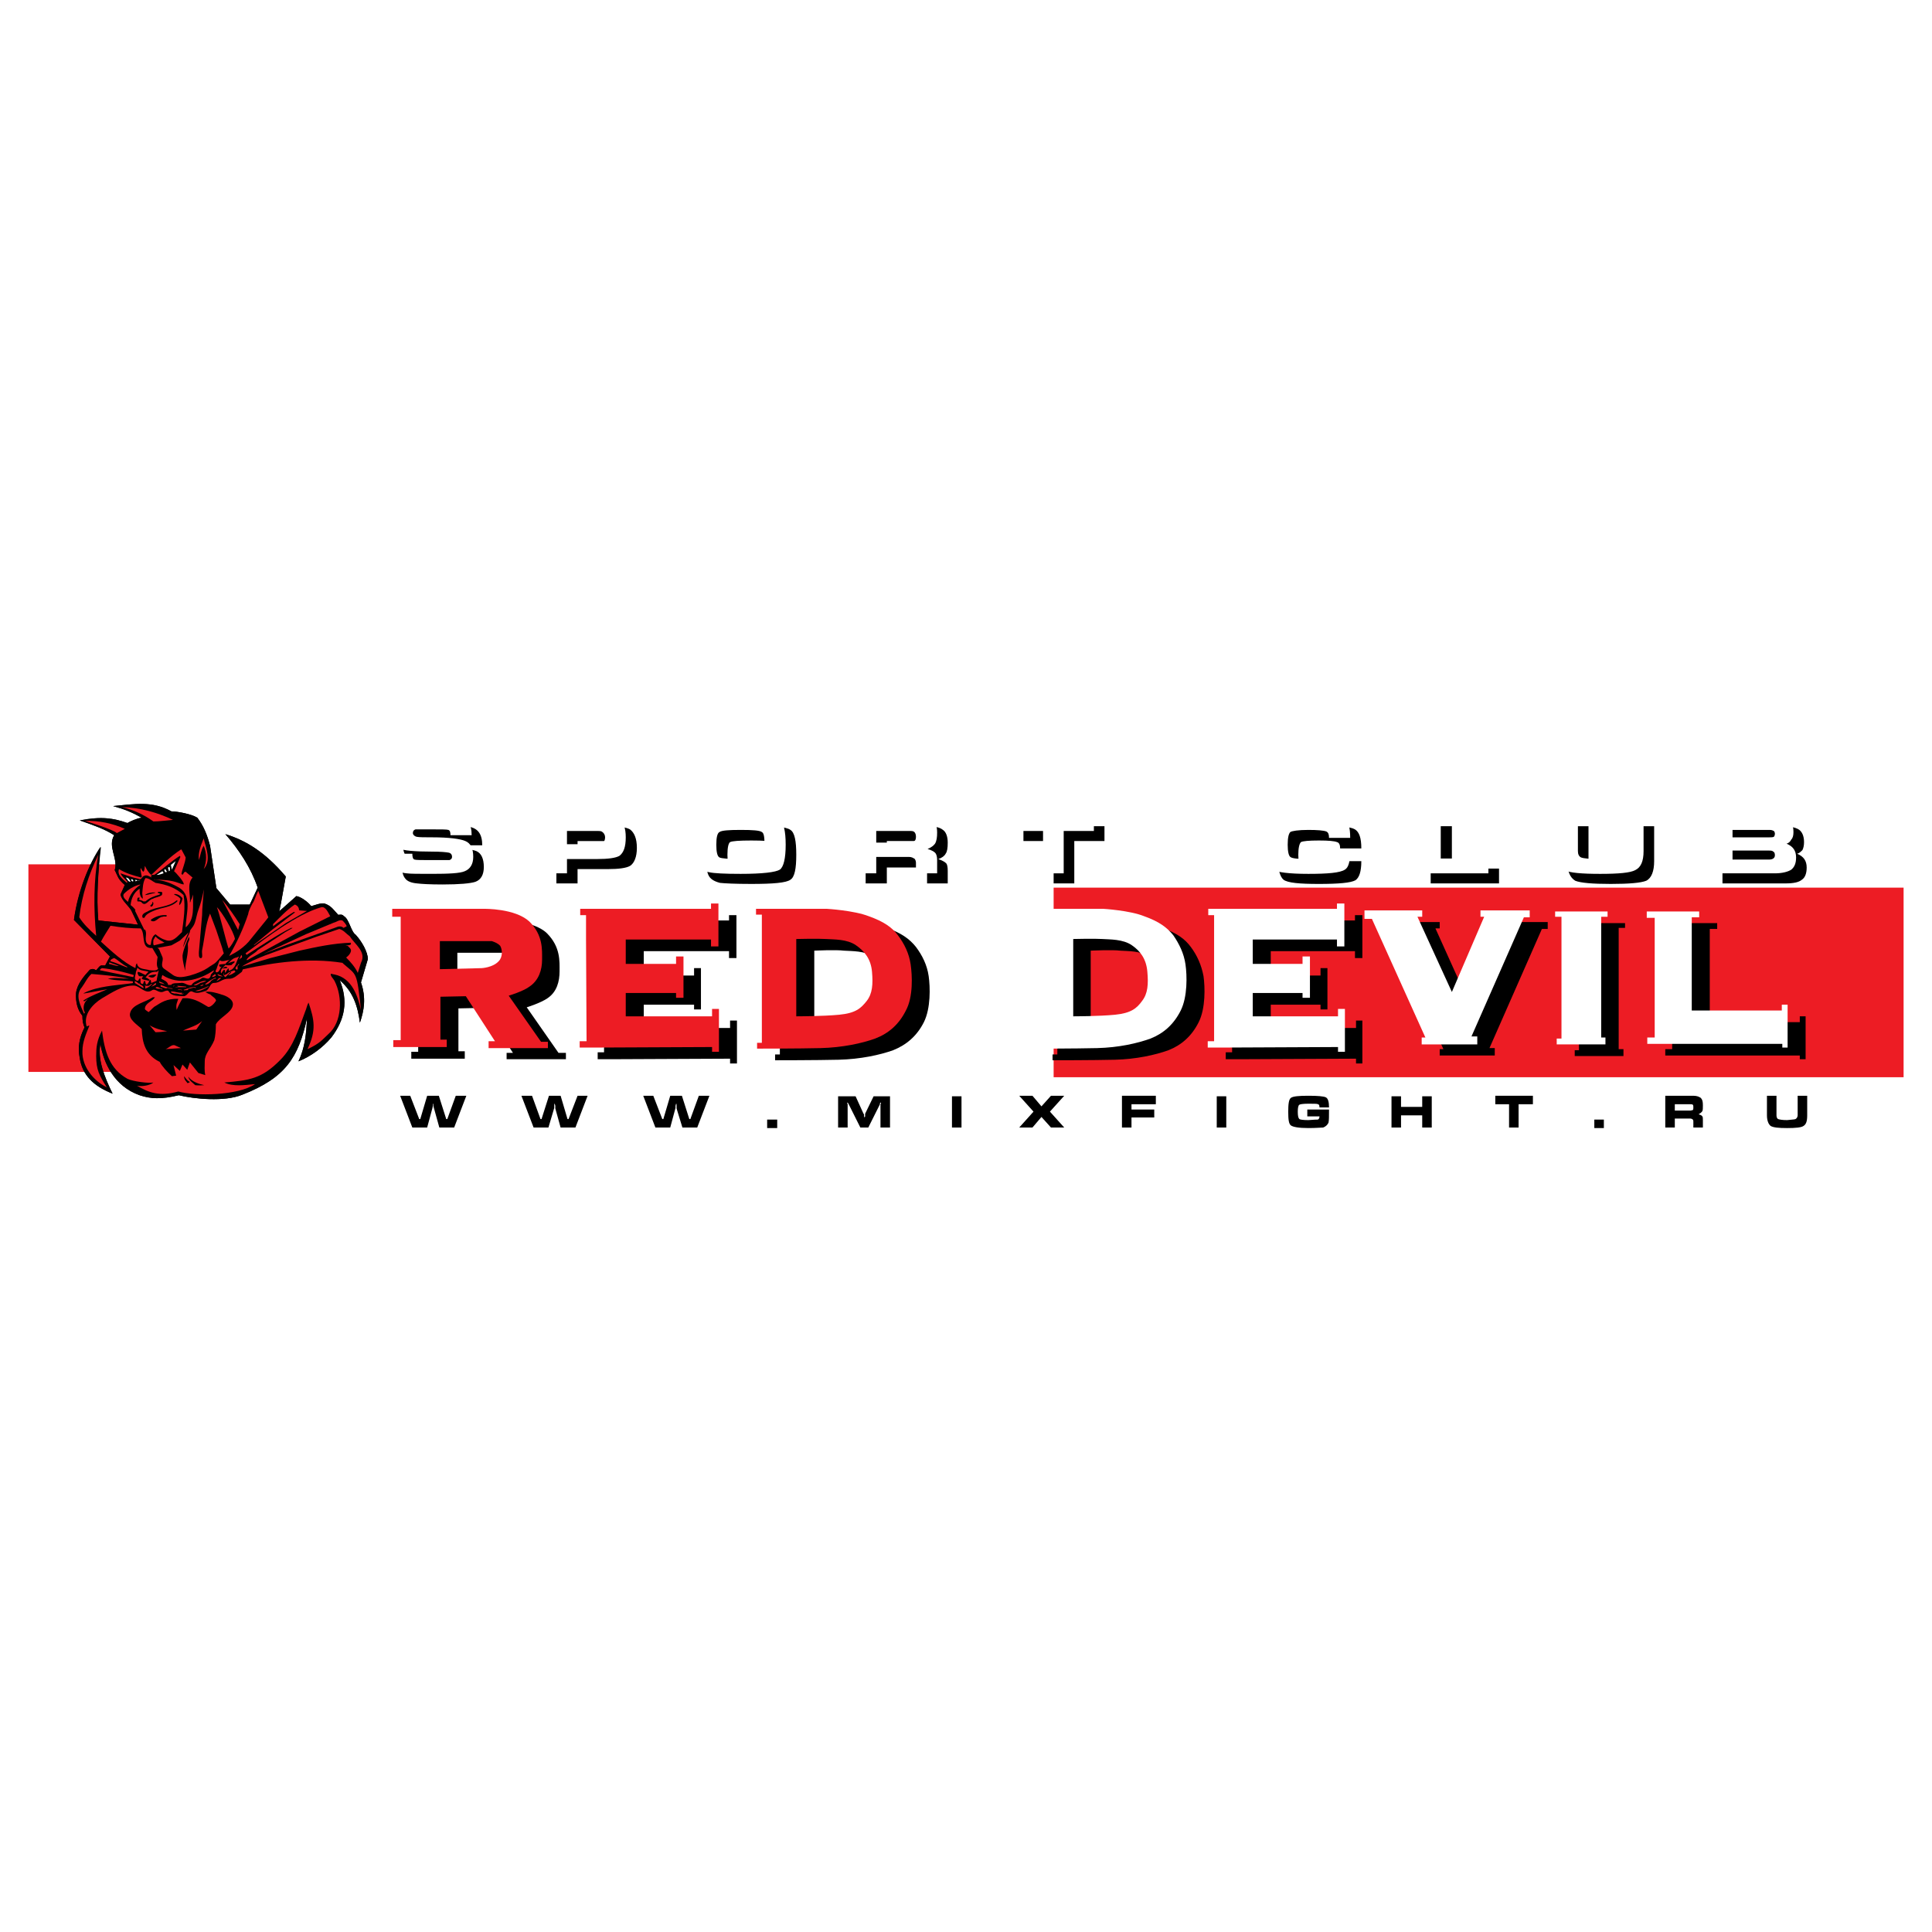 <?xml version="1.0" encoding="utf-8"?>
<!-- Generator: Adobe Illustrator 13.0.0, SVG Export Plug-In . SVG Version: 6.00 Build 14948)  -->
<!DOCTYPE svg PUBLIC "-//W3C//DTD SVG 1.0//EN" "http://www.w3.org/TR/2001/REC-SVG-20010904/DTD/svg10.dtd">
<svg version="1.0" id="Layer_1" xmlns="http://www.w3.org/2000/svg" xmlns:xlink="http://www.w3.org/1999/xlink" x="0px" y="0px"
	 width="192.756px" height="192.756px" viewBox="0 0 192.756 192.756" enable-background="new 0 0 192.756 192.756"
	 xml:space="preserve">
<g>
	<polygon fill-rule="evenodd" clip-rule="evenodd" fill="#FFFFFF" points="0,0 192.756,0 192.756,192.756 0,192.756 0,0 	"/>
	<polygon fill-rule="evenodd" clip-rule="evenodd" fill="#ED1C24" points="105.121,88.56 189.922,88.56 189.922,107.475 
		105.121,107.475 105.121,88.56 	"/>
	<polygon fill-rule="evenodd" clip-rule="evenodd" fill="#ED1C24" points="2.834,86.235 18.051,86.235 18.051,106.945 
		2.834,106.945 2.834,86.235 	"/>
	<path fill-rule="evenodd" clip-rule="evenodd" d="M10.971,95.428l-3.593-3.646c0.423-2.906,1.533-5.653,2.695-7.292
		c-0.264,2.325-0.476,5.02-0.264,7.344l3.962,0.423l-0.634-1.427c-0.37-0.528-1.004-1.004-1.109-1.585l0.423-0.951
		c-0.74-0.634-0.687-0.898-1.004-1.479c0.37-1.163-0.739-2.325-0.053-3.487c-1.004-0.634-1.955-0.951-3.434-1.479
		c2.219-0.422,3.381-0.211,4.755,0.264c0.264-0.158,0.951-0.476,1.426-0.528c-0.951-0.528-1.69-0.845-2.853-1.162
		c2.166-0.211,3.91-0.528,5.812,0.528c0.581,0,2.007,0.264,2.589,0.634c0.634,0.792,1.003,1.744,1.268,2.8l0.634,4.227l1.374,1.638
		h1.955l0.792-1.691c-0.687-2.007-1.85-3.751-3.223-5.336c2.061,0.634,3.963,1.796,6.023,4.227l-0.476,2.642l-0.159,0.845
		l1.691-1.532c0.476,0.053,1.215,0.634,1.479,1.003c0.423-0.105,0.845-0.316,1.321-0.264c0.687,0.212,0.951,0.687,1.374,1.11
		c0.264,0,0.37-0.053,0.581,0.158c0.528,0.317,0.687,1.532,1.163,1.85c0.634,0.687,1.215,1.743,1.215,2.43l-0.687,2.325
		c0.528,1.531,0.317,2.801-0.106,4.016c-0.211-1.639-0.687-3.117-2.008-4.229c0.846,2.062,0.528,3.91-0.845,5.707
		c-0.845,1.004-2.06,1.902-3.276,2.377c0.634-1.32,0.793-2.746,0.846-4.279c-0.846,3.857-2.113,5.918-6.446,7.609
		c-1.796,0.738-4.808,0.422-6.34,0.053c-1.744,0.422-2.8,0.369-3.91,0c-2.536-0.898-3.593-3.223-3.91-5.125
		c-0.317,1.479,0.423,3.328,1.215,4.967c-1.902-0.74-3.012-1.85-3.276-3.541c-0.211-1.109-0.053-2.008,0.476-3.064
		c-0.159-0.369-0.211-0.688-0.211-1.162c-0.476-0.582-0.687-1.32-0.634-2.271c0.106-0.898,0.793-1.691,1.374-2.325
		c0.264-0.105,0.37-0.105,0.634,0.053c0.159-0.158,0.265-0.37,0.476-0.475h0.423L10.971,95.428L10.971,95.428z"/>
	<path fill-rule="evenodd" clip-rule="evenodd" d="M10.971,95.428l-3.593-3.646c0.37-2.906,1.533-5.653,2.642-7.292
		c-0.211,2.325-0.423,5.02-0.211,7.344l3.962,0.423l-0.687-1.427c-0.317-0.528-0.951-1.004-1.057-1.585l0.423-0.951
		c-0.74-0.634-0.687-0.898-1.004-1.479c0.37-1.163-0.739-2.325-0.053-3.487c-1.004-0.634-1.955-0.951-3.434-1.479
		c2.219-0.422,3.381-0.211,4.755,0.264c0.264-0.158,0.951-0.476,1.426-0.528c-0.951-0.528-1.69-0.845-2.853-1.162
		c2.166-0.211,3.91-0.528,5.812,0.528c0.581,0,2.007,0.264,2.589,0.634c0.581,0.792,1.003,1.744,1.268,2.8l0.634,4.227l1.374,1.638
		h1.955l0.792-1.691c-0.687-2.007-1.85-3.751-3.223-5.336c2.061,0.634,3.963,1.796,6.023,4.227l-0.476,2.642l-0.211,0.845
		l1.744-1.532c0.422,0.053,1.215,0.634,1.479,1.003c0.423-0.105,0.845-0.316,1.321-0.264c0.687,0.212,0.951,0.687,1.374,1.163
		c0.264-0.053,0.37-0.105,0.581,0.105c0.528,0.317,0.687,1.532,1.163,1.85c0.634,0.687,1.215,1.743,1.215,2.43l-0.687,2.325
		c0.528,1.531,0.317,2.801-0.106,4.016c-0.211-1.639-0.687-3.117-2.008-4.229c0.846,2.062,0.528,3.91-0.845,5.707
		c-0.845,1.004-2.06,1.902-3.276,2.377c0.634-1.32,0.793-2.746,0.846-4.279c-0.846,3.857-2.113,5.918-6.446,7.609
		c-1.796,0.738-4.808,0.422-6.34,0.053c-1.744,0.422-2.8,0.369-3.91,0c-2.536-0.898-3.593-3.223-3.91-5.125
		c-0.317,1.479,0.37,3.328,1.215,4.967c-1.902-0.74-3.012-1.85-3.276-3.541c-0.211-1.109-0.053-2.008,0.476-3.064
		c-0.159-0.369-0.211-0.688-0.211-1.162c-0.476-0.582-0.687-1.32-0.634-2.271c0.106-0.898,0.793-1.691,1.374-2.325
		c0.264-0.105,0.317-0.105,0.634,0.053c0.159-0.158,0.265-0.37,0.476-0.475h0.423L10.971,95.428L10.971,95.428z"/>
	<path fill-rule="evenodd" clip-rule="evenodd" fill="#ED1C24" d="M17.258,81.797c-0.634,0.053-1.321,0.159-1.955,0.159
		c-0.951-0.687-2.008-1.163-3.118-1.427C14.036,80.582,15.673,81.057,17.258,81.797L17.258,81.797L17.258,81.797z"/>
	<path fill-rule="evenodd" clip-rule="evenodd" fill="#ED1C24" d="M11.658,83.118c-0.37-0.37-3.17-1.215-3.17-1.215
		c1.374-0.053,2.8,0.264,3.963,0.792L11.658,83.118L11.658,83.118z"/>
	<path fill-rule="evenodd" clip-rule="evenodd" fill="#ED1C24" d="M20.323,86.71c0.317-0.74,0.317-1.585,0-2.325
		c-0.265,0.423-0.317,0.951-0.476,1.427c-0.105-0.793,0.211-1.479,0.476-2.167C20.534,84.597,21.115,85.812,20.323,86.71
		L20.323,86.71L20.323,86.71z"/>
	<path fill-rule="evenodd" clip-rule="evenodd" fill="#ED1C24" d="M18.526,85.548c-0.053,0.581-0.317,1.057-0.423,1.638
		c0.053,0.053,0.053,0.105,0.159,0.053c0.053-0.105,0.105-0.264,0.264-0.264l0.687,0.581c-0.581,0.634-0.211,1.691-0.264,2.483
		c0.106-0.053,0.053-0.264,0.159-0.317l0,0l0.159-0.476c-0.053,1.162,0.211,2.483-0.74,3.276c0-1.215,0.687-3.064-0.581-3.91
		c-0.792-0.476-1.585-0.793-2.536-0.846l0,0l-0.053-0.053l0.158,0.053c0.74,0,1.585,0.053,2.272,0.317l0,0
		c0,0,0.423,0.158,0.528,0.158c0.159-0.158-0.792-1.215-0.951-1.321l0,0l0.634-1.426l-0.053-0.106
		c-0.845,0.528-1.638,1.268-2.483,1.849c-0.105,0.105-0.476-0.053-0.37,0.264l0,0l0.053,0.053c-0.265-0.105-0.476-0.317-0.792-0.158
		c-0.211,0.053-0.211,0.475-0.582,0.264c-0.581-0.106-1.109-0.317-1.743-0.528c0.105,0.317,0.476,0.581,0.687,0.845l0,0
		l-0.053,0.106c-0.423-0.37-1.004-0.793-0.792-1.374c0.687,0.423,1.427,0.634,2.219,0.845l0,0l0.053-0.105
		c-0.053-0.264-0.158-0.687-0.105-0.845c0.105,0.105,0.105,0.264,0.264,0.37c0.159-0.158,0.106-0.422,0.159-0.581
		c0.159,0.317,0.317,0.634,0.634,0.898c0.951-0.898,1.902-1.849,2.958-2.536l0,0h0.053L18.526,85.548L18.526,85.548z"/>
	<polygon fill-rule="evenodd" clip-rule="evenodd" fill="#ED1C24" points="9.703,85.073 9.703,85.073 9.703,85.02 9.703,85.02 
		9.703,85.073 	"/>
	<path fill-rule="evenodd" clip-rule="evenodd" fill="#ED1C24" d="M9.597,93.368c-0.634-0.581-1.268-1.163-1.69-1.849
		c0.264-2.219,0.951-4.28,1.902-6.235C9.333,87.82,9.333,90.726,9.597,93.368L9.597,93.368L9.597,93.368z"/>
	<path fill-rule="evenodd" clip-rule="evenodd" fill="#ED1C24" d="M15.515,88.084c1.057,0.158,2.008,0.475,2.8,1.215
		c0.211,1.215,0,2.483-0.158,3.698c-0.476,0.423-0.898,1.057-1.638,0.793c-0.37-0.106-0.687-0.317-1.004-0.581
		c-0.37,0.211-0.422,0.687-0.475,1.056c-0.159,0.053-0.317-0.053-0.423-0.211c-0.211-0.423,0.105-0.951-0.159-1.321l0,0
		l-0.053,0.053l-0.951-1.955c0,0.053,0.053,0,0.053-0.053c-0.105-0.158-0.264-0.317-0.475-0.476
		c0.053-0.634,0.317-1.268,0.898-1.638c0,0.37,0,0.792,0.317,1.004c0-0.159-0.053-0.37-0.053-0.582
		c0.053-0.475,0.053-1.056,0.317-1.479C14.88,87.608,15.198,87.926,15.515,88.084L15.515,88.084L15.515,88.084z"/>
	<path fill-rule="evenodd" clip-rule="evenodd" fill="#ED1C24" d="M13.983,88.295c-0.634,0.423-1.057,1.004-1.215,1.691
		c-0.211-0.211-0.582-0.476-0.423-0.792c0.475-0.476,1.004-0.793,1.638-0.951l0,0V88.295L13.983,88.295z"/>
	<path fill-rule="evenodd" clip-rule="evenodd" fill="#ED1C24" d="M26.61,91.73l-1.796,2.219c-0.317,0.37-0.898,0.845-1.374,1.109
		l-0.581,0.317c0.792-1.374,1.427-2.748,1.902-4.174l0,0c0.053-0.37,0.264-0.74,0.423-1.057c0.211-0.264,0.264-0.634,0.581-1.268
		l1.004,2.642L26.61,91.73L26.61,91.73z"/>
	<path fill-rule="evenodd" clip-rule="evenodd" fill="#ED1C24" d="M19.847,94.953L19.847,94.953c0,0.211-0.053,0.687,0.211,0.634
		c0.212,0,0.053-0.529,0.106-0.793c0.264-1.215,0.317-2.536,0.792-3.646l0,0l0.634,1.691l0.581,1.744
		c0.159,0.528,0.053,0.264,0.159,0.528c-1.057,1.268-0.74,0.845-1.638,1.479c-0.317,0.211-0.845,0.476-1.744,0.739
		c-0.475,0.105-1.162,0.316-1.69-0.053l-0.898-0.634c-0.422-0.317,0-0.792-0.158-1.163c-0.264-0.581-0.317-0.898-0.528-0.898
		l1.427-0.264l0.845-0.476l0.898-0.846l0.423-0.581c0.264-0.37,0.317-1.057,0.528-1.638c0.476-1.268,0.581-2.483,0.528-1.849
		c-0.053,0.792-0.159,1.691-0.159,2.377L19.847,94.953L19.847,94.953z"/>
	<path fill-rule="evenodd" clip-rule="evenodd" d="M16.202,89.088c-0.053,0.053,0,0.159-0.053,0.211
		c-0.264,0.211-0.634,0.211-0.898,0.37c-0.423,0.053-0.739,0.898-1.162,0.317c-0.105-0.053-0.264-0.053-0.37-0.053
		c-0.053-0.106,0-0.211,0-0.317c0.053-0.105,0.106-0.053,0.211-0.053c0.053,0.106-0.105,0.106-0.105,0.159
		c0.159,0.105,0.37,0.105,0.475,0.211l0,0h0.212c0.422-0.37,0.898-0.528,1.426-0.687c0.105-0.211-0.317-0.053-0.159-0.264
		C15.938,88.982,16.149,88.93,16.202,89.088L16.202,89.088L16.202,89.088z"/>
	<path fill-rule="evenodd" clip-rule="evenodd" d="M15.462,89.035v0.053c-0.37,0.053-0.687,0.211-1.004,0.211
		C14.722,89.088,15.092,89.035,15.462,89.035L15.462,89.035L15.462,89.035z"/>
	<path fill-rule="evenodd" clip-rule="evenodd" d="M18.209,89.616c-0.053,0.264-0.106,0.528-0.317,0.687
		c-0.053-0.211,0.105-0.423,0.105-0.634c-0.211-0.264-0.423-0.317-0.634-0.423l0,0l0.053-0.053
		C17.734,89.194,17.998,89.352,18.209,89.616L18.209,89.616L18.209,89.616z"/>
	<path fill-rule="evenodd" clip-rule="evenodd" d="M17.734,89.88c-0.634,0.687-1.638,0.634-2.43,1.004
		c-0.37,0.158-0.74,0.317-0.898,0.687l0,0h-0.159c-0.211-0.37,0.265-0.528,0.476-0.634c0.898-0.529,2.061-0.37,2.906-1.11l0,0
		L17.734,89.88L17.734,89.88z"/>
	<path fill-rule="evenodd" clip-rule="evenodd" fill="#ED1C24" d="M23.916,92.205l-0.159,0.582l-1.585-3.012
		C22.753,90.461,23.387,91.36,23.916,92.205L23.916,92.205z"/>
	<path fill-rule="evenodd" clip-rule="evenodd" d="M15.304,90.092c0,0.158-0.053,0.316-0.211,0.369
		c-0.053-0.053-0.106-0.053-0.106-0.105c0.106-0.106,0.264-0.212,0.211-0.37C15.25,89.934,15.25,90.039,15.304,90.092L15.304,90.092
		L15.304,90.092z"/>
	<path fill-rule="evenodd" clip-rule="evenodd" fill="#ED1C24" d="M29.833,90.779l0.053,0.053l0.74,0.053L28.512,92.1l-2.748,1.902
		l-0.423,0.317v-0.053l1.849-1.532l2.219-1.691V90.99h-0.106c-0.687,0.422-1.374,0.898-2.061,1.426l0,0v-0.211
		c0.687-0.687,1.374-1.426,2.167-1.955C29.622,90.303,29.833,90.515,29.833,90.779L29.833,90.779L29.833,90.779z"/>
	<path fill-rule="evenodd" clip-rule="evenodd" fill="#ED1C24" d="M32.95,91.413l-3.064,1.532l-5.231,2.854l-0.053-0.053
		c0.265-0.423,0.793-0.581,1.11-0.951l0,0l2.747-1.796c0.264-0.158,0.476-0.264,0.74-0.422H29.04
		c-1.215,0.581-3.275,1.955-4.438,2.695l0,0l-0.105-0.159c2.113-1.585,5.125-3.91,7.556-4.597
		C32.475,90.409,32.739,91.043,32.95,91.413L32.95,91.413L32.95,91.413z"/>
	<path fill-rule="evenodd" clip-rule="evenodd" d="M16.624,91.307c0.053,0.264-0.211,0.053-0.37,0.159
		c-0.476,0-0.74,0.687-1.215,0.37l0,0l0.053-0.105C15.568,91.413,16.096,91.254,16.624,91.307L16.624,91.307L16.624,91.307z"/>
	<path fill-rule="evenodd" clip-rule="evenodd" fill="#ED1C24" d="M34.588,92.417l-0.317,0.159c-0.211-0.211-0.528-0.159-0.74-0.053
		l0,0l-4.914,1.743l-2.325,0.898l4.227-1.955l2.8-1.163c0.264-0.053,0.528-0.317,0.846-0.211
		C34.324,91.994,34.535,92.205,34.588,92.417L34.588,92.417L34.588,92.417z"/>
	<path fill-rule="evenodd" clip-rule="evenodd" fill="#ED1C24" d="M14.036,92.628c0.528,0.582-0.053,2.061,1.162,1.955l0,0
		l0.528,0.898c-0.053,0.37-0.158,0.846,0.053,1.163c-0.158,0.264-0.581,0.158-0.845,0.158c-0.476-0.158-1.163-0.053-1.268-0.687
		c-0.159,0.105-0.105,0.317-0.159,0.476c-1.268-0.634-2.325-1.638-3.434-2.642c0.264-0.528,0.634-1.057,0.951-1.585
		C12.028,92.522,13.032,92.628,14.036,92.628L14.036,92.628L14.036,92.628z"/>
	<path fill-rule="evenodd" clip-rule="evenodd" fill="#ED1C24" d="M22.806,94.636c-0.264-0.74-0.846-3.276-1.163-4.121
		c0.422,0.37,1.691,2.43,1.796,3.17C23.281,93.949,23.123,94.319,22.806,94.636L22.806,94.636z"/>
	<path fill-rule="evenodd" clip-rule="evenodd" fill="#ED1C24" d="M34.905,93.42c0.475,0.792,1.69,1.532,1.109,2.642l0,0
		l-0.317,1.004c-0.264-0.582-0.739-1.11-1.162-1.532c0.211-0.159,0.423-0.37,0.476-0.634c0.053-0.211-0.159-0.37-0.317-0.528l0,0
		l-0.212-0.053c0.212,0,0.423,0,0.529-0.106l0,0v-0.158c-1.744,0.053-3.435,0.422-5.125,0.792l0,0l-2.906,0.74l-2.854,0.845l0,0
		c0.74-0.476,1.533-0.792,2.325-1.11l0,0l5.072-1.849l2.325-0.792C34.271,92.787,34.535,93.156,34.905,93.42L34.905,93.42
		L34.905,93.42z"/>
	<path fill-rule="evenodd" clip-rule="evenodd" d="M18.896,93.104c-0.211,0.476-0.422,0.951-0.634,1.426
		c0.105-0.634,0.422-1.162,0.634-1.743C19.002,92.839,18.949,92.998,18.896,93.104L18.896,93.104L18.896,93.104z"/>
	<path fill-rule="evenodd" clip-rule="evenodd" fill="#ED1C24" d="M16.413,94.055l-1.057,0.264c-0.106-0.106-0.053-0.37-0.053-0.528
		l0,0l0.211-0.37C15.779,93.738,16.096,93.843,16.413,94.055L16.413,94.055L16.413,94.055z"/>
	<path fill-rule="evenodd" clip-rule="evenodd" d="M18.738,94.213c0.105,0.951-0.264,1.744-0.264,2.642
		c-0.106-0.475-0.264-0.951-0.264-1.532c0.105-0.634,0.37-1.268,0.634-1.849C19.002,93.738,18.738,93.949,18.738,94.213
		L18.738,94.213L18.738,94.213z"/>
	<path fill-rule="evenodd" clip-rule="evenodd" fill="#ED1C24" d="M24.126,95.534c-0.105,0.053-0.158,0.105-0.264,0.211l0,0
		l0.211-0.475C24.126,95.322,24.18,95.428,24.126,95.534L24.126,95.534L24.126,95.534z"/>
	<path fill-rule="evenodd" clip-rule="evenodd" fill="#ED1C24" d="M22.859,96.854c-0.106-0.053,0.053-0.264-0.106-0.211
		c-0.158,0.158-0.158,0.317-0.317,0.423c0-0.159,0.053-0.212-0.053-0.317c-0.159,0.053-0.211,0.265-0.317,0.37
		c-0.158-0.37,0.212-0.582,0.423-0.846c0.159,0.053,0.423,0.053,0.634,0c0.053-0.158,0.37-0.211,0.264-0.37
		c-0.211,0.053-0.423,0.105-0.634,0.211c0.211-0.211,0.476-0.528,0.845-0.581l0,0l0.264-0.106
		C23.545,95.904,23.545,96.644,22.859,96.854L22.859,96.854L22.859,96.854z"/>
	<path fill-rule="evenodd" clip-rule="evenodd" fill="#ED1C24" d="M12.662,96.432l0.053,0.105c-0.582-0.211-1.11-0.475-1.691-0.634
		c-0.053-0.159,0.211-0.264,0.37-0.317C11.816,95.798,12.186,96.221,12.662,96.432L12.662,96.432L12.662,96.432z"/>
	<path fill-rule="evenodd" clip-rule="evenodd" fill="#ED1C24" d="M22.436,96.168c-0.211,0.053-0.423,0-0.581,0.105
		c0,0.053,0.053,0.159,0.105,0.211l0,0l0.159-0.053c-0.211,0.211-0.211,0.582-0.528,0.582c-0.211-0.106,0.053-0.317,0.053-0.476l0,0
		l0.264-0.739c0.264,0.211,0.634,0,0.898,0l0,0l0.158-0.053c-0.105,0.053-0.37,0.264-0.528,0.476V96.168L22.436,96.168z"/>
	<path fill-rule="evenodd" clip-rule="evenodd" fill="#ED1C24" d="M12.715,107.633c-1.797-1.004-2.272-2.695-2.537-4.809
		c-0.528,1.004-0.581,1.691-0.581,2.537c0,1.373,0.317,1.955,1.057,3.117c-1.32-0.635-2.483-2.061-2.43-3.594
		c0-0.949,0.37-1.742,0.687-2.535c0-0.105-0.264,0.105-0.264,0.053c-0.37-1.162,0.581-2.219,1.532-2.801
		c1.004-0.58,2.061-1.32,3.223-1.268c0.582,0.053,1.11,0.898,1.744,0.477c0.37-0.266,0.687,0.369,1.215,0.105
		c0.106-0.053,0.423-0.16,0.476,0c0.317,0.527,0.951,0.422,1.479,0.475c0.423,0,0.528-0.688,0.951-0.422
		c0.423,0.211,0.898,0,1.268-0.105c0.37-0.16,0.422-0.793,0.792-0.793c0.634,0,0.792-0.424,1.479-0.424
		c0.475,0.055,0.898-0.369,1.32-0.686c0.053-0.053,0.053-0.264,0.159-0.264c3.064-0.687,6.551-1.162,9.88-0.634l0,0l0.105,0.105
		c1.321,1.162,1.321,0.687,1.744,4.596c-0.317-1.32-0.846-3.17-2.642-3.539c-0.105,0-0.37-0.105-0.37-0.053
		c-0.053,0.211,0.264,0.475,0.37,0.688c0.846,1.637,0.74,4.121-0.581,5.283c-0.634,0.58-0.845,0.951-2.113,1.531
		c0.898-1.902,0.687-2.906,0.105-4.648l0,0c-0.158,0.264-0.211,0.633-0.317,0.846c-0.634,1.689-1.163,3.539-2.483,4.859
		c-1.85,1.902-3.117,2.061-5.601,2.271c0.845,0.424,2.007,0.266,3.064,0.16c-1.691,1.162-5.971,1.215-7.661,0.738
		c-1.902,0.529-2.959,0.105-4.121-0.58c0.423,0.105,1.268,0,1.638-0.318C14.88,108.109,13.243,107.896,12.715,107.633
		L12.715,107.633z"/>
	<path fill-rule="evenodd" clip-rule="evenodd" fill="#ED1C24" d="M11.869,96.379c-0.37,0-0.687-0.159-1.004-0.211l0,0l0.053-0.159
		C11.235,96.168,11.552,96.221,11.869,96.379L11.869,96.379L11.869,96.379z"/>
	<path fill-rule="evenodd" clip-rule="evenodd" fill="#ED1C24" d="M23.757,96.327c-0.159,0.105,0.053,0.264-0.105,0.422
		c-0.053,0-0.106-0.105-0.159-0.105c0-0.211,0.264-0.317,0.317-0.476C23.916,96.168,23.81,96.327,23.757,96.327L23.757,96.327
		L23.757,96.327z"/>
	<path fill-rule="evenodd" clip-rule="evenodd" d="M22.7,96.538c-0.105,0.106-0.317,0.053-0.528,0.106
		C22.331,96.538,22.489,96.327,22.7,96.538L22.7,96.538L22.7,96.538z"/>
	<path fill-rule="evenodd" clip-rule="evenodd" fill="#ED1C24" d="M14.828,96.96c-0.105,0.053-0.211,0.211-0.316,0.317
		c-0.265-0.105-0.476-0.264-0.74-0.317c-0.105,0.106,0,0.264,0.053,0.37c0.105,0.158,0.317,0,0.475,0.105
		c-0.105,0.053-0.158,0.158-0.158,0.211c0.211,0.158,0.476,0.107,0.687,0.213l0,0l0.106-0.105c-0.159-0.107-0.264-0.213-0.422-0.213
		c0.316-0.422,0.634-0.633,1.162-0.581l0,0l0.158-0.159c-0.053,0.317-0.158,0.687-0.211,1.058l0,0l-0.528,0.211
		c-0.053-0.105,0-0.266-0.106-0.316c-0.159,0.105-0.159,0.475-0.423,0.475l0,0l-0.105-0.369c-0.159,0-0.105,0.211-0.211,0.316
		c-0.37,0-0.158-0.422-0.264-0.582c-0.159,0.053-0.159,0.318-0.265,0.266c-0.476-0.105-0.158-0.582-0.158-0.899l0,0l0.158-0.423
		C13.983,96.908,14.458,96.802,14.828,96.96L14.828,96.96L14.828,96.96z"/>
	<path fill-rule="evenodd" clip-rule="evenodd" fill="#ED1C24" d="M13.349,97.277l-0.053,0.211l-3.329-0.687
		c0-0.105,0.105-0.158,0.211-0.211C11.235,96.696,12.292,96.96,13.349,97.277L13.349,97.277L13.349,97.277z"/>
	<path fill-rule="evenodd" clip-rule="evenodd" fill="#ED1C24" d="M23.493,96.96c-0.211,0.159-0.476,0.317-0.74,0.37l0,0
		l0.317-0.316l-0.053-0.053l-0.528,0.528c-0.158-0.105-0.264-0.264-0.158-0.422l0,0v0.211c0.105,0.053,0.211-0.105,0.317-0.105
		c0.159-0.211,0.476-0.264,0.74-0.37C23.387,96.854,23.493,96.908,23.493,96.96L23.493,96.96L23.493,96.96z"/>
	<path fill-rule="evenodd" clip-rule="evenodd" fill="#ED1C24" d="M21.009,97.383c-0.211,0.582-0.634-0.053-0.951,0.264
		c-0.316,0.213-0.739,0.266-0.951,0.635c-0.423,0.105-0.687-0.316-1.109-0.211c-0.37,0.053-0.74-0.053-0.951,0.211
		c-0.053-0.053-0.159,0-0.264,0c-0.053-0.369-0.423-0.477-0.687-0.635c0.053-0.158,0.053-0.264,0.106-0.369
		c1.585,1.057,3.698,0.527,5.125-0.476C21.379,97.014,21.009,97.119,21.009,97.383L21.009,97.383L21.009,97.383z"/>
	<path fill-rule="evenodd" clip-rule="evenodd" fill="#ED1C24" d="M12.873,97.646c-0.687,0-1.374-0.158-2.113,0
		c0.792,0.213,1.691,0.158,2.483,0.266c0.106,0.264-0.158,0.158-0.264,0.211c-1.585,0.211-3.223,0.264-4.596,0.951l0,0l-0.053,0.053
		c0.74-0.105,1.585-0.316,2.378-0.424c-0.74,0.318-1.638,0.635-2.378,1.109l0,0v0.055c0.159,0.105,0.264-0.16,0.423-0.16
		c-0.37,0.266-0.476,0.74-0.37,1.164c0.053,0.053,0.105,0.158,0.053,0.211l0,0l-0.053,0.053c-0.317-0.793-0.951-1.797-0.211-2.643
		c0.317-0.422,0.528-0.951,0.951-1.32C10.39,97.277,11.658,97.383,12.873,97.646L12.873,97.646L12.873,97.646z"/>
	<path fill-rule="evenodd" clip-rule="evenodd" fill="#ED1C24" d="M21.538,97.33c-0.105,0.105-0.211,0.105-0.37,0.158
		c0-0.211,0.211-0.158,0.264-0.316C21.485,97.225,21.538,97.277,21.538,97.33L21.538,97.33L21.538,97.33z"/>
	<path fill-rule="evenodd" clip-rule="evenodd" fill="#ED1C24" d="M22.225,97.436c-0.159-0.053-0.475,0-0.528-0.264
		C21.855,97.277,22.066,97.277,22.225,97.436L22.225,97.436L22.225,97.436z"/>
	<path fill-rule="evenodd" clip-rule="evenodd" d="M15.621,97.225c-0.106,0.105-0.159,0.211-0.264,0.264
		c-0.211,0.105-0.423,0-0.582-0.105C15.04,97.277,15.304,97.225,15.621,97.225L15.621,97.225L15.621,97.225z"/>
	<path fill-rule="evenodd" clip-rule="evenodd" fill="#ED1C24" d="M21.538,97.594c0,0.053,0,0.053,0,0.053
		c-0.158-0.053-0.317,0.107-0.475,0.213c-0.106,0.211-0.37,0.369-0.581,0.369l0,0v-0.053c0.264-0.211,0.634-0.475,1.003-0.635l0,0
		L21.538,97.594L21.538,97.594z"/>
	<path fill-rule="evenodd" clip-rule="evenodd" fill="#ED1C24" d="M22.066,97.594c-0.158,0.107-0.316,0.266-0.475,0.266
		C21.75,97.754,21.802,97.488,22.066,97.594L22.066,97.594L22.066,97.594z"/>
	<path fill-rule="evenodd" clip-rule="evenodd" fill="#ED1C24" d="M20.587,97.859c-0.159,0.105-0.37,0.158-0.582,0.211
		c-0.211,0.105-0.422,0.316-0.687,0.211C19.742,98.123,20.111,97.805,20.587,97.859L20.587,97.859L20.587,97.859z"/>
	<path fill-rule="evenodd" clip-rule="evenodd" fill="#ED1C24" d="M13.824,98.176c0-0.053,0.053-0.053,0.053-0.105
		c0.053,0.264,0.528,0.211,0.422,0.527l0,0l-0.845-0.527v-0.211C13.613,97.965,13.771,98.018,13.824,98.176L13.824,98.176
		L13.824,98.176z"/>
	<path fill-rule="evenodd" clip-rule="evenodd" fill="#ED1C24" d="M16.413,98.229c-0.159-0.158-0.582-0.053-0.528-0.316
		C16.043,98.018,16.307,98.018,16.413,98.229L16.413,98.229L16.413,98.229z"/>
	<path fill-rule="evenodd" clip-rule="evenodd" fill="#ED1C24" d="M15.568,98.229c-0.159,0.105-0.317,0.158-0.476,0.211l0,0
		l0.422-0.369C15.568,98.07,15.568,98.176,15.568,98.229L15.568,98.229L15.568,98.229z"/>
	<path fill-rule="evenodd" clip-rule="evenodd" fill="#ED1C24" d="M15.198,98.176c-0.211,0.158-0.37,0.369-0.634,0.422l0,0
		l-0.052,0.053c-0.053-0.105,0.052-0.264-0.106-0.316c0.211,0,0.475,0.105,0.581-0.105C15.04,98.281,15.092,98.123,15.198,98.176
		L15.198,98.176L15.198,98.176z"/>
	<path fill-rule="evenodd" clip-rule="evenodd" fill="#ED1C24" d="M20.323,98.281c-0.105,0.053-0.211,0.105-0.37,0.105
		C20.058,98.334,20.164,98.176,20.323,98.281L20.323,98.281L20.323,98.281z"/>
	<path fill-rule="evenodd" clip-rule="evenodd" fill="#ED1C24" d="M17.153,98.598l0.105,0.053c-0.158,0-0.37,0-0.528-0.105
		c-0.159,0.158-0.476-0.053-0.687-0.105c0-0.053-0.053-0.105,0-0.158C16.413,98.387,16.783,98.598,17.153,98.598L17.153,98.598
		L17.153,98.598z"/>
	<path fill-rule="evenodd" clip-rule="evenodd" fill="#ED1C24" d="M18.579,98.439v0.053h-1.11c0.053-0.053,0.265,0,0.317-0.105l0,0
		l-0.158-0.053C17.945,98.387,18.262,98.387,18.579,98.439L18.579,98.439z"/>
	<polygon fill-rule="evenodd" clip-rule="evenodd" fill="#ED1C24" points="17.311,98.439 17.311,98.334 17.417,98.334 
		17.311,98.439 	"/>
	<path fill-rule="evenodd" clip-rule="evenodd" fill="#ED1C24" d="M20.798,98.439c-0.423,0.211-0.846,0.529-1.321,0.424
		c0.423-0.107,0.898-0.266,1.321-0.477l0,0V98.439L20.798,98.439z"/>
	<path fill-rule="evenodd" clip-rule="evenodd" fill="#ED1C24" d="M16.202,98.756c-0.211-0.211-0.476,0-0.687-0.211
		c0.159-0.211,0.476,0.105,0.687,0.105V98.756L16.202,98.756z"/>
	<path fill-rule="evenodd" clip-rule="evenodd" fill="#ED1C24" d="M19.53,98.598c-0.159-0.158-0.476,0.053-0.74,0.053
		c0,0.213-0.264,0.105-0.423,0.16l0,0l-0.053-0.055c0.37-0.105,0.74-0.316,1.215-0.264l0,0V98.598L19.53,98.598z"/>
	<path fill-rule="evenodd" clip-rule="evenodd" fill="#ED1C24" d="M18.157,98.811c-0.159-0.055-0.264-0.107-0.423-0.055
		c0.105-0.158,0.264,0,0.423,0l0,0V98.811L18.157,98.811z"/>
	<path fill-rule="evenodd" clip-rule="evenodd" fill="#ED1C24" d="M18.262,99.021l-0.159,0.053c0.053,0.105,0.159,0.053,0.264,0.053
		c-0.317,0.211-0.634-0.053-0.951,0c-0.158-0.053-0.316-0.053-0.37-0.158l0,0l0.053-0.053
		C17.522,98.916,17.893,99.127,18.262,99.021L18.262,99.021L18.262,99.021z"/>
	<path fill-rule="evenodd" clip-rule="evenodd" d="M16.677,102.879c-0.317,0.053-0.74,0.105-1.163,0.105l0,0l-0.581-0.688
		C15.462,102.613,16.043,102.771,16.677,102.879L16.677,102.879L16.677,102.879z M18.262,102.824
		c0.634-0.316,1.374-0.475,1.902-0.951l0,0l-0.581,0.846L18.262,102.824L18.262,102.824z M18.051,104.568l-1.532,0.105
		c0.317-0.105,0.634-0.527,0.951-0.369l0,0L18.051,104.568L18.051,104.568z M20.428,105.889c0-0.791,0.581-1.215,0.951-2.113
		c0.105-0.369,0.158-1.004,0.158-1.584c0.37-0.688,1.585-1.162,1.691-1.902c0.106-0.582-0.687-0.951-1.109-1.057
		c-0.476-0.158-1.163-0.369-1.638-0.264c0.158,0.105,0.37,0.211,0.528,0.264c0.106,0.158,0.634,0.422,0.528,0.635
		c-0.158,0.264-0.581,0.686-0.792,0.58c-0.793-0.475-1.533-0.951-2.536-0.846c-0.211,0.371-0.423,0.74-0.581,1.162
		c-0.106-0.58,0.053-0.738,0.158-1.109c-1.163-0.053-1.796,0.424-2.219,0.688c-0.317,0.158-0.423,0.369-0.74,0.635
		c-0.053-0.053-0.37-0.213-0.37-0.318c0-0.58,0.74-0.738,1.004-1.162l0,0H15.25c-0.792,0.529-2.061,0.688-2.272,1.586
		c-0.159,0.633,0.74,1.162,1.163,1.584c0.053,1.375,0.37,2.59,1.796,3.275c0.211,0.424,0.792,1.057,1.215,1.428l0.422-0.053
		l-0.264-1.057l0.634,0.58l0.264-0.633l0.475,0.527l0.264-0.738l0.846,1.055l0.687,0.213
		C20.375,106.787,20.428,106.365,20.428,105.889L20.428,105.889z"/>
	<path fill-rule="evenodd" clip-rule="evenodd" d="M18.791,107.422c0.37,0.527,1.109,0.74,1.585,0.846c-0.264,0-0.476,0.053-0.898,0
		C19.266,108.057,18.843,107.791,18.791,107.422L18.791,107.422z"/>
	<path fill-rule="evenodd" clip-rule="evenodd" d="M18.368,107.369c0.264,0.369,0.37,0.475,0.581,0.58
		c-0.105,0.053-0.105,0.107-0.264,0.107C18.632,107.896,18.368,107.791,18.368,107.369L18.368,107.369z"/>
	<path fill-rule="evenodd" clip-rule="evenodd" fill="#FFFFFF" d="M17.047,86.288l0.476-0.37l-0.37,0.845L17.047,86.288
		L17.047,86.288z M16.941,86.869l-0.106,0.053c0.053-0.159-0.211-0.37,0.053-0.423C16.994,86.552,16.941,86.763,16.941,86.869
		L16.941,86.869z M16.677,86.975l-0.159,0.053c-0.053-0.053-0.211-0.211-0.053-0.317C16.571,86.763,16.571,86.922,16.677,86.975
		L16.677,86.975z M16.307,87.133c-0.211,0.053-0.422,0.158-0.687,0.158l0.581-0.37C16.254,86.975,16.307,87.027,16.307,87.133
		L16.307,87.133z M13.032,87.979c-0.264,0-0.317-0.264-0.476-0.423C12.82,87.556,12.926,87.767,13.032,87.979L13.032,87.979z
		 M13.296,87.873v0.053c-0.159,0.053-0.211-0.106-0.211-0.211C13.19,87.714,13.296,87.767,13.296,87.873L13.296,87.873z
		 M13.824,87.873V87.82h0.105L13.824,87.873L13.824,87.873z M13.454,87.767l0.053,0.105L13.454,87.767L13.454,87.767z
		 M13.718,87.873c-0.105,0-0.158,0.053-0.211,0.053v-0.159C13.56,87.82,13.666,87.767,13.718,87.873L13.718,87.873z"/>
	<path fill-rule="evenodd" clip-rule="evenodd" d="M45.472,109.324l-0.845,2.324h-0.105l-0.74-2.324h-1.163l-0.687,2.324h-0.106
		l-0.898-2.324h-1.004l1.215,3.17h1.479l0.528-1.955c0,0,0-0.053,0.053-0.211c0-0.158,0-0.211,0-0.211
		c0.053,0,0.053,0.053,0.053,0.211s0.053,0.211,0.053,0.264l0.528,1.902h1.479l1.215-3.17H45.472L45.472,109.324z"/>
	<path fill-rule="evenodd" clip-rule="evenodd" d="M57.624,109.324l-0.898,2.324H56.62l-0.687-2.324h-1.163l-0.74,2.324h-0.105
		l-0.845-2.324h-1.057l1.215,3.17h1.479l0.581-1.955c0,0,0-0.053,0-0.211s0-0.211,0.053-0.211c0,0,0,0.053,0.053,0.211
		c0,0.158,0,0.211,0,0.264l0.528,1.902h1.479l1.215-3.17H57.624L57.624,109.324z"/>
	<path fill-rule="evenodd" clip-rule="evenodd" d="M69.723,109.324l-0.845,2.324h-0.105l-0.74-2.324H66.87l-0.687,2.324h-0.106
		l-0.898-2.324h-1.004l1.215,3.17h1.479l0.528-1.955c0,0,0-0.053,0-0.211c0.053-0.158,0.053-0.211,0.053-0.211
		c0.053,0,0.053,0.053,0.053,0.211s0,0.211,0,0.264l0.581,1.902h1.479l1.215-3.17H69.723L69.723,109.324z"/>
	<polygon fill-rule="evenodd" clip-rule="evenodd" points="76.539,112.547 76.539,111.701 77.542,111.701 77.542,112.547 
		76.539,112.547 	"/>
	<path fill-rule="evenodd" clip-rule="evenodd" d="M83.618,109.377v3.117h0.951v-2.219c0,0,0-0.053,0-0.105
		s-0.053-0.105-0.053-0.105c0-0.055,0.053-0.055,0.053-0.055s0,0,0.053,0.055c0,0,0,0.053,0.053,0.105l1.163,2.324h0.792
		l1.163-2.324c0-0.053,0-0.053,0-0.105c0.053-0.055,0.053-0.055,0.053-0.055c0.053,0,0.053,0,0.053,0.055c0,0,0,0.053-0.053,0.105
		c0,0.053,0,0.105,0,0.105v2.219h0.951v-3.117h-1.638l-0.845,1.742c0,0.107,0,0.213,0,0.266c-0.053,0.105-0.053,0.105-0.053,0.105
		s-0.053-0.053-0.053-0.158s0-0.213-0.053-0.213l-0.792-1.742H83.618L83.618,109.377z"/>
	<polygon fill-rule="evenodd" clip-rule="evenodd" points="94.978,112.494 94.978,109.377 95.929,109.377 95.929,112.494 
		94.978,112.494 	"/>
	<polygon fill-rule="evenodd" clip-rule="evenodd" points="101.688,109.324 103.113,110.908 101.688,112.494 103.008,112.494 
		103.906,111.438 104.857,112.494 106.178,112.494 104.752,110.908 106.178,109.324 104.857,109.324 103.906,110.381 
		103.008,109.324 101.688,109.324 	"/>
	<polygon fill-rule="evenodd" clip-rule="evenodd" points="111.938,112.494 111.938,109.324 115.318,109.324 115.318,110.17 
		112.889,110.17 112.889,110.697 115.16,110.697 115.16,111.49 112.889,111.49 112.889,112.494 111.938,112.494 	"/>
	<polygon fill-rule="evenodd" clip-rule="evenodd" points="121.395,112.494 121.395,109.377 122.346,109.377 122.346,112.494 
		121.395,112.494 	"/>
	<path fill-rule="evenodd" clip-rule="evenodd" d="M132.596,110.486h-0.951c0-0.211-0.053-0.316-0.158-0.316
		c-0.053-0.053-0.369-0.053-0.951-0.053c-0.527,0-0.846,0.053-0.898,0.105c-0.105,0.053-0.158,0.316-0.158,0.686
		c0,0.424,0.053,0.635,0.158,0.74c0.053,0.053,0.371,0.105,0.898,0.105c0.582-0.053,0.898-0.053,0.951-0.053
		c0.105-0.053,0.158-0.158,0.158-0.316h-1.215v-0.688h2.166c0,0.688,0,1.109-0.053,1.32c-0.105,0.213-0.264,0.371-0.527,0.477
		c-0.213,0-0.688,0.053-1.48,0.053c-0.951,0-1.531-0.105-1.744-0.264c-0.211-0.16-0.264-0.582-0.264-1.375
		c0-0.738,0.053-1.215,0.264-1.373c0.213-0.158,0.793-0.211,1.744-0.211s1.531,0.053,1.744,0.158
		C132.49,109.588,132.596,109.904,132.596,110.486L132.596,110.486z"/>
	<polygon fill-rule="evenodd" clip-rule="evenodd" points="138.83,109.377 139.781,109.377 139.781,110.434 141.895,110.434 
		141.895,109.377 142.846,109.377 142.846,112.494 141.895,112.494 141.895,111.279 139.781,111.279 139.781,112.494 
		138.83,112.494 138.83,109.377 	"/>
	<polygon fill-rule="evenodd" clip-rule="evenodd" points="149.186,110.17 149.186,109.324 152.938,109.324 152.938,110.17 
		151.51,110.17 151.51,112.494 150.559,112.494 150.559,110.17 149.186,110.17 	"/>
	<polygon fill-rule="evenodd" clip-rule="evenodd" points="159.066,112.547 159.066,111.701 160.018,111.701 160.018,112.547 
		159.066,112.547 	"/>
	<path fill-rule="evenodd" clip-rule="evenodd" d="M166.145,109.324h2.801c0.371,0,0.582,0.105,0.74,0.211
		c0.158,0.158,0.211,0.369,0.211,0.74c0,0.264,0,0.475-0.053,0.58c-0.105,0.158-0.211,0.211-0.369,0.318
		c0.158,0.053,0.316,0.105,0.369,0.211c0.053,0.053,0.053,0.211,0.053,0.422v0.688h-0.951v-0.582c0-0.053,0-0.158-0.053-0.211
		s-0.158-0.105-0.264-0.105h-1.533v0.898h-0.951V109.324L166.145,109.324z M167.096,110.17v0.633h1.533
		c0.105,0,0.211-0.053,0.264-0.053c0.053-0.053,0.053-0.158,0.053-0.264s0-0.211-0.053-0.264s-0.158-0.053-0.264-0.053H167.096
		L167.096,110.17z"/>
	<path fill-rule="evenodd" clip-rule="evenodd" d="M180.305,109.324v1.955c0,0.58-0.105,0.896-0.369,1.057
		c-0.211,0.158-0.793,0.211-1.639,0.211s-1.373-0.053-1.637-0.211c-0.211-0.16-0.371-0.529-0.371-1.057v-1.955h0.951v1.955
		c0,0.158,0.053,0.316,0.158,0.369c0.16,0.053,0.424,0.105,0.898,0.105c0.424-0.053,0.74-0.053,0.846-0.105s0.211-0.211,0.211-0.369
		v-1.955H180.305L180.305,109.324z"/>
	<path fill-rule="evenodd" clip-rule="evenodd" d="M55.722,105.045l-3.17-4.545c0,0,1.374-0.422,2.061-0.898
		c0.951-0.633,1.215-1.689,1.215-2.694c0-1.004,0.105-2.431-1.268-3.804c-1.374-1.321-4.491-1.268-4.491-1.268h-9.14v0.74h0.792
		v12.362h-0.687v0.688h5.336v-0.74h-0.634v-4.279l2.536-0.053l2.906,4.492h-0.634v0.633h5.917v-0.633H55.722L55.722,105.045z
		 M51.548,97.066c-0.582,0.635-1.691,0.688-1.691,0.688l-4.227,0.105v-2.801h5.23c0,0,0.528,0.159,0.793,0.476
		C51.917,95.904,51.971,96.644,51.548,97.066L51.548,97.066z"/>
	<polygon fill-rule="evenodd" clip-rule="evenodd" points="72.84,101.82 72.84,102.561 64.228,102.561 64.228,100.236 
		69.248,100.236 69.248,100.711 69.934,100.711 69.934,96.591 69.248,96.591 69.248,97.33 64.228,97.33 64.228,94.9 72.734,94.9 
		72.734,95.587 73.474,95.587 73.474,91.307 72.734,91.307 72.734,91.835 64.228,91.835 60.266,91.835 59.631,91.835 59.631,92.469 
		60.266,92.469 60.266,94.9 60.266,104.99 59.631,104.99 59.631,105.678 61.111,105.678 61.111,105.678 72.84,105.625 
		72.84,106.102 73.527,106.102 73.527,101.82 72.84,101.82 	"/>
	<polygon fill-rule="evenodd" clip-rule="evenodd" points="135.291,101.82 135.291,102.561 126.783,102.561 126.783,100.236 
		131.75,100.236 131.75,100.711 132.438,100.711 132.438,96.591 131.75,96.591 131.75,97.33 126.783,97.33 126.783,94.9 
		135.186,94.9 135.186,95.587 135.924,95.587 135.924,91.307 135.186,91.307 135.186,91.835 126.783,91.835 122.875,91.835 
		122.293,91.835 122.293,92.469 122.875,92.469 122.875,94.9 122.928,104.99 122.293,104.99 122.293,105.678 123.771,105.678 
		123.771,105.678 135.291,105.625 135.291,106.102 135.924,106.102 135.924,101.82 135.291,101.82 	"/>
	<path fill-rule="evenodd" clip-rule="evenodd" d="M92.653,97.383c-0.159-1.109-0.634-2.061-1.268-2.906
		c-0.634-0.792-1.426-1.374-2.906-1.902c-1.479-0.581-4.174-0.74-4.174-0.74h-7.08v0.581h0.582v12.787h-0.476v0.58
		c0,0,4.121,0,6.34-0.053c2.166-0.053,4.121-0.475,5.442-0.951c1.321-0.527,2.377-1.426,3.064-2.799
		C92.864,100.605,92.812,98.492,92.653,97.383L92.653,97.383z M88.268,101.029c-0.581,0.738-1.162,1.215-2.748,1.373
		c-1.638,0.158-4.279,0.158-4.279,0.158v-7.713c0,0,2.167-0.106,2.959,0c0.792,0.053,2.113,0,2.958,0.634
		c0.898,0.582,1.532,1.374,1.638,2.642C88.902,99.338,88.796,100.289,88.268,101.029L88.268,101.029z"/>
	<path fill-rule="evenodd" clip-rule="evenodd" d="M120.074,97.383c-0.211-1.109-0.635-2.061-1.268-2.906
		c-0.582-0.792-1.375-1.374-2.854-1.902c-1.428-0.581-4.068-0.74-4.068-0.74h-6.975v0.581h0.582v12.787h-0.477v0.58
		c0,0,4.068,0,6.234-0.053c2.113-0.053,4.016-0.475,5.336-0.951c1.322-0.527,2.326-1.426,3.012-2.799
		C120.285,100.605,120.232,98.492,120.074,97.383L120.074,97.383z M115.742,101.029c-0.529,0.738-1.109,1.215-2.695,1.373
		c-1.584,0.158-4.227,0.158-4.227,0.158v-7.713c0,0,2.166-0.106,2.959,0c0.74,0.053,2.061,0,2.906,0.634
		c0.846,0.582,1.479,1.374,1.584,2.642C116.375,99.338,116.27,100.289,115.742,101.029L115.742,101.029z"/>
	<polygon fill-rule="evenodd" clip-rule="evenodd" points="149.133,105.309 143.639,105.309 143.639,104.674 144.008,104.674 
		138.672,92.839 137.932,92.839 137.932,91.994 143.639,91.994 143.639,92.628 143.215,92.628 146.598,100.131 149.873,92.575 
		149.502,92.575 149.502,91.994 154.416,91.994 154.416,92.681 153.836,92.681 148.605,104.568 149.133,104.568 149.133,105.309 	
		"/>
	<polygon fill-rule="evenodd" clip-rule="evenodd" points="161.973,105.361 157.111,105.361 157.111,104.779 157.533,104.779 
		157.533,92.628 156.953,92.628 156.953,92.1 162.131,92.1 162.131,92.575 161.496,92.575 161.496,104.674 161.973,104.674 
		161.973,105.361 	"/>
	<polygon fill-rule="evenodd" clip-rule="evenodd" points="179.566,105.309 166.145,105.309 166.145,104.674 166.832,104.674 
		166.832,92.681 166.092,92.681 166.092,92.1 171.324,92.1 171.324,92.681 170.584,92.681 170.584,101.98 179.566,101.98 
		179.566,101.398 180.146,101.398 180.146,105.678 179.566,105.678 179.566,105.309 	"/>
	<path fill-rule="evenodd" clip-rule="evenodd" fill="#ED1C24" d="M53.978,103.936l-3.223-4.598c0,0,1.426-0.422,2.061-0.898
		c0.951-0.635,1.268-1.69,1.268-2.694s0.106-2.43-1.268-3.804c-1.427-1.32-4.491-1.268-4.491-1.268h-9.193v0.792h0.845v12.31h-0.74
		v0.688h5.336v-0.74H43.94v-4.279l2.536-0.053l2.906,4.49h-0.634v0.688h5.917v-0.633H53.978L53.978,103.936z M49.751,95.904
		c-0.581,0.634-1.691,0.687-1.691,0.687l-4.174,0.105v-2.8h5.178c0,0,0.581,0.159,0.845,0.476
		C50.121,94.741,50.174,95.481,49.751,95.904L49.751,95.904z"/>
	<polygon fill-rule="evenodd" clip-rule="evenodd" fill="#ED1C24" points="71.043,100.658 71.043,101.398 62.432,101.398 
		62.432,99.074 67.451,99.074 67.451,99.549 68.191,99.549 68.191,95.428 67.451,95.428 67.451,96.168 62.432,96.168 62.432,93.738 
		70.938,93.738 70.938,94.424 71.678,94.424 71.678,90.145 70.938,90.145 70.938,90.673 62.432,90.673 58.469,90.673 57.888,90.673 
		57.888,91.307 58.469,91.307 58.469,93.738 58.522,103.881 57.835,103.881 57.835,104.516 59.314,104.516 59.314,104.516 
		71.043,104.463 71.043,104.938 71.73,104.938 71.73,100.658 71.043,100.658 	"/>
	<path fill-rule="evenodd" clip-rule="evenodd" fill="#ED1C24" d="M90.856,96.221c-0.159-1.109-0.634-2.061-1.268-2.906
		c-0.581-0.792-1.426-1.374-2.906-1.902c-1.479-0.581-4.174-0.739-4.174-0.739h-7.08v0.581h0.582v12.787h-0.476v0.58
		c0,0,4.174,0,6.34-0.053c2.167-0.053,4.122-0.475,5.442-0.951c1.374-0.527,2.378-1.426,3.065-2.799
		C91.121,99.443,91.015,97.33,90.856,96.221L90.856,96.221z M86.471,99.867c-0.581,0.738-1.109,1.215-2.747,1.373
		c-1.638,0.158-4.28,0.158-4.28,0.158v-7.714c0,0,2.167-0.053,2.958,0c0.793,0.053,2.114,0,3.012,0.634
		C86.26,94.9,86.894,95.692,87,96.96C87.105,98.176,87.052,99.127,86.471,99.867L86.471,99.867z"/>
	<polygon fill-rule="evenodd" clip-rule="evenodd" fill="#FFFFFF" points="133.494,100.658 133.494,101.398 124.988,101.398 
		124.988,99.074 129.955,99.074 129.955,99.549 130.693,99.549 130.693,95.428 129.955,95.428 129.955,96.168 124.988,96.168 
		124.988,93.738 133.389,93.738 133.389,94.424 134.127,94.424 134.127,90.145 133.389,90.145 133.389,90.673 124.988,90.673 
		121.131,90.673 120.549,90.673 120.549,91.307 121.131,91.307 121.131,93.738 121.131,103.881 120.496,103.881 120.496,104.516 
		121.977,104.516 121.977,104.516 133.494,104.463 133.494,104.938 134.182,104.938 134.182,100.658 133.494,100.658 	"/>
	<path fill-rule="evenodd" clip-rule="evenodd" fill="#FFFFFF" d="M118.277,96.221c-0.158-1.109-0.633-2.061-1.215-2.906
		c-0.635-0.792-1.426-1.374-2.906-1.902c-1.426-0.581-4.068-0.739-4.068-0.739h-6.975v0.581h0.582v12.787h-0.475v0.58
		c0,0,4.066,0,6.234-0.053c2.166-0.053,4.016-0.475,5.336-0.951c1.32-0.527,2.324-1.426,3.012-2.799
		C118.488,99.443,118.436,97.33,118.277,96.221L118.277,96.221z M113.945,99.867c-0.529,0.738-1.109,1.215-2.695,1.373
		c-1.584,0.158-4.174,0.158-4.174,0.158v-7.714c0,0,2.113-0.053,2.906,0c0.74,0.053,2.061,0,2.959,0.634
		c0.846,0.581,1.426,1.374,1.531,2.642C114.58,98.176,114.525,99.127,113.945,99.867L113.945,99.867z"/>
	<polygon fill-rule="evenodd" clip-rule="evenodd" fill="#FFFFFF" points="147.389,104.199 141.842,104.199 141.842,103.512 
		142.211,103.512 136.875,91.677 136.135,91.677 136.135,90.832 141.895,90.832 141.895,91.466 141.42,91.466 144.854,98.969 
		148.076,91.466 147.707,91.466 147.707,90.832 152.619,90.832 152.619,91.519 152.039,91.519 146.809,103.406 147.389,103.406 
		147.389,104.199 	"/>
	<polygon fill-rule="evenodd" clip-rule="evenodd" fill="#FFFFFF" points="160.176,104.199 155.314,104.199 155.314,103.617 
		155.789,103.617 155.789,91.466 155.156,91.466 155.156,90.938 160.387,90.938 160.387,91.466 159.752,91.466 159.752,103.512 
		160.176,103.512 160.176,104.199 	"/>
	<polygon fill-rule="evenodd" clip-rule="evenodd" fill="#FFFFFF" points="177.822,104.146 164.35,104.146 164.35,103.512 
		165.09,103.512 165.09,91.571 164.297,91.571 164.297,90.938 169.527,90.938 169.527,91.519 168.787,91.519 168.787,100.818 
		177.77,100.818 177.77,100.236 178.35,100.236 178.35,104.516 177.822,104.516 177.822,104.146 	"/>
	<path fill-rule="evenodd" clip-rule="evenodd" d="M44.204,86.869c1.004,0,1.585-0.053,1.744-0.053
		c0.159-0.053,0.211-0.159,0.211-0.317c0-0.211-0.106-0.37-0.317-0.422c-0.211-0.053-0.792-0.053-1.638-0.053
		c-1.796,0-2.853-0.106-3.329-0.317c-0.475-0.211-0.687-0.74-0.687-1.585c0-0.792,0.317-1.268,0.898-1.479
		c0.476-0.158,1.479-0.264,3.064-0.264c1.374,0,2.272,0.053,2.642,0.106c0.898,0.158,1.321,0.739,1.321,1.849h-2.061
		c0-0.264-0.105-0.476-0.264-0.528c-0.158-0.053-0.687-0.053-1.638-0.053s-1.479,0-1.638,0.053c-0.159,0-0.211,0.105-0.211,0.317
		c0,0.159,0.106,0.317,0.37,0.37c0.211,0.053,0.74,0.106,1.532,0.106c1.691,0,2.8,0.105,3.329,0.317
		c0.476,0.211,0.74,0.74,0.74,1.585c0,0.74-0.264,1.268-0.845,1.479c-0.476,0.159-1.585,0.264-3.276,0.264
		c-1.268,0-2.113-0.053-2.536-0.105c-0.581-0.053-1.004-0.211-1.215-0.529c-0.211-0.264-0.317-0.739-0.317-1.374h2.113
		c0,0.317,0.053,0.476,0.264,0.528C42.619,86.816,43.2,86.869,44.204,86.869L44.204,86.869z"/>
	<path fill-rule="evenodd" clip-rule="evenodd" d="M55.51,82.431h5.125c1.11,0,1.849,0.106,2.219,0.317
		c0.422,0.317,0.687,0.898,0.687,1.849c0,0.898-0.265,1.532-0.687,1.796c-0.37,0.211-1.109,0.317-2.219,0.317h-3.012v1.427H55.51
		V82.431L55.51,82.431z M57.624,85.284h3.012c0.264,0,0.423-0.053,0.581-0.158c0.159-0.106,0.211-0.264,0.211-0.528
		s-0.053-0.423-0.211-0.581c-0.158-0.053-0.317-0.106-0.581-0.106h-3.012V85.284L57.624,85.284z"/>
	<path fill-rule="evenodd" clip-rule="evenodd" d="M79.444,85.284c0,1.374-0.159,2.219-0.581,2.483
		c-0.423,0.317-1.744,0.423-3.91,0.423c-1.585,0-2.642-0.053-3.117-0.105c-0.634-0.159-1.004-0.423-1.163-0.793
		c-0.159-0.317-0.211-1.003-0.211-2.008c0-1.374,0.211-2.219,0.581-2.483c0.423-0.317,1.744-0.423,3.91-0.423
		s3.487,0.106,3.91,0.423C79.286,83.065,79.444,83.91,79.444,85.284L79.444,85.284z M72.576,85.284c0,0.74,0.106,1.163,0.265,1.269
		c0.211,0.105,0.898,0.158,2.113,0.158s1.902-0.053,2.113-0.158c0.211-0.106,0.317-0.528,0.317-1.269
		c0-0.739-0.105-1.162-0.317-1.268c-0.211-0.106-0.898-0.159-2.113-0.159s-1.902,0.053-2.113,0.159
		C72.682,84.122,72.576,84.544,72.576,85.284L72.576,85.284z"/>
	<path fill-rule="evenodd" clip-rule="evenodd" d="M86.366,82.431h6.128c0.74,0,1.269,0.106,1.585,0.37
		c0.317,0.211,0.476,0.687,0.476,1.268c0,0.528-0.053,0.898-0.211,1.109c-0.106,0.211-0.37,0.423-0.74,0.528
		c0.423,0.159,0.634,0.264,0.792,0.423c0.106,0.105,0.159,0.37,0.159,0.74v1.268h-2.061v-1.004c0-0.159-0.053-0.317-0.158-0.423
		c-0.105-0.105-0.317-0.158-0.528-0.158h-3.329v1.585h-2.113V82.431L86.366,82.431z M88.479,83.91v1.163h3.329
		c0.264,0,0.423-0.053,0.528-0.106c0.105-0.105,0.158-0.264,0.158-0.476c0-0.211-0.053-0.37-0.158-0.475
		c-0.105-0.053-0.264-0.106-0.528-0.106H88.479L88.479,83.91z"/>
	<polygon fill-rule="evenodd" clip-rule="evenodd" points="102.109,83.91 102.109,82.431 110.193,82.431 110.193,83.91 
		107.182,83.91 107.182,88.137 105.121,88.137 105.121,83.91 102.109,83.91 	"/>
	<path fill-rule="evenodd" clip-rule="evenodd" d="M131.592,82.378c1.955,0,3.17,0.106,3.594,0.37
		c0.422,0.264,0.633,0.845,0.633,1.902h-2.113c0-0.37-0.105-0.581-0.316-0.634c-0.264-0.106-0.846-0.159-1.797-0.159
		c-1.004,0-1.584,0.053-1.797,0.159c-0.158,0.158-0.264,0.581-0.264,1.268c0,0.687,0.105,1.11,0.264,1.269
		c0.213,0.105,0.793,0.158,1.797,0.158c0.951,0,1.533,0,1.744-0.105c0.264-0.106,0.369-0.317,0.369-0.687h2.113
		c0,1.057-0.211,1.638-0.58,1.902c-0.477,0.265-1.691,0.37-3.646,0.37s-3.117-0.105-3.539-0.423
		c-0.371-0.317-0.582-1.109-0.582-2.483c0-1.374,0.158-2.166,0.582-2.483C128.475,82.537,129.637,82.378,131.592,82.378
		L131.592,82.378z"/>
	<polygon fill-rule="evenodd" clip-rule="evenodd" points="142.74,82.431 144.854,82.431 144.854,86.658 149.557,86.658 
		149.557,88.137 142.74,88.137 142.74,82.431 	"/>
	<path fill-rule="evenodd" clip-rule="evenodd" d="M165.035,82.431v3.487c0,1.004-0.264,1.69-0.791,1.955
		c-0.529,0.212-1.691,0.317-3.541,0.317s-3.012-0.105-3.539-0.317c-0.529-0.317-0.793-0.951-0.793-1.955v-3.487h2.113v3.487
		c0,0.317,0.105,0.581,0.316,0.634c0.266,0.158,0.898,0.211,1.902,0.211c0.951,0,1.586-0.053,1.85-0.158
		c0.264-0.159,0.369-0.37,0.369-0.687v-3.487H165.035L165.035,82.431z"/>
	<path fill-rule="evenodd" clip-rule="evenodd" d="M173.912,85.865h3.646c0.211,0,0.369,0.053,0.422,0.105
		c0.105,0.053,0.158,0.159,0.158,0.37c0,0.264-0.158,0.422-0.58,0.422h-3.646V85.865L173.912,85.865z M171.852,82.431v5.707h6.287
		c0.793,0,1.32-0.105,1.639-0.37c0.316-0.211,0.475-0.634,0.475-1.215c0-0.687-0.316-1.11-0.951-1.374
		c0.213-0.053,0.371-0.211,0.529-0.37c0.105-0.211,0.158-0.476,0.158-0.792c0-0.634-0.211-1.11-0.635-1.321
		c-0.316-0.158-0.791-0.264-1.426-0.264H171.852L171.852,82.431z M173.912,83.805h3.752c0.158,0,0.264,0.053,0.369,0.105
		c0.105,0.053,0.105,0.159,0.105,0.264c0,0.159,0,0.264-0.105,0.317c-0.105,0.053-0.211,0.106-0.369,0.106h-3.752V83.805
		L173.912,83.805z"/>
	<path fill-rule="evenodd" clip-rule="evenodd" fill="#FFFFFF" d="M43.094,85.812c1.004,0,1.585,0,1.744,0
		c0.159-0.053,0.264-0.159,0.264-0.317c0-0.212-0.105-0.37-0.317-0.423c-0.264-0.053-0.792-0.106-1.691-0.106
		c-1.744,0-2.853-0.105-3.275-0.317c-0.476-0.211-0.687-0.74-0.687-1.532s0.264-1.321,0.898-1.532
		c0.423-0.158,1.479-0.211,3.012-0.211c1.427,0,2.325,0,2.694,0.105c0.898,0.105,1.321,0.74,1.321,1.849h-2.114
		c0-0.317-0.053-0.476-0.211-0.528c-0.159-0.053-0.74-0.053-1.638-0.053c-0.951,0-1.532,0-1.638,0
		c-0.159,0.053-0.264,0.158-0.264,0.37c0,0.159,0.158,0.317,0.37,0.37c0.264,0.053,0.792,0.053,1.532,0.053
		c1.744,0,2.853,0.159,3.329,0.37c0.528,0.211,0.792,0.74,0.792,1.585c0,0.739-0.317,1.215-0.845,1.426
		c-0.476,0.211-1.585,0.264-3.276,0.264c-1.321,0-2.166,0-2.536-0.053c-0.581-0.053-1.003-0.264-1.215-0.528
		s-0.317-0.74-0.317-1.427h2.113c0,0.317,0.053,0.528,0.211,0.582C41.509,85.812,42.09,85.812,43.094,85.812L43.094,85.812z"/>
	<path fill-rule="evenodd" clip-rule="evenodd" fill="#FFFFFF" d="M54.454,81.427h5.125c1.109,0,1.849,0.105,2.219,0.317
		c0.422,0.317,0.634,0.898,0.634,1.796c0,0.951-0.211,1.532-0.634,1.849c-0.37,0.211-1.11,0.317-2.219,0.317h-3.011v1.427h-2.114
		V81.427L54.454,81.427z M56.567,84.228h3.011c0.264,0,0.423,0,0.528-0.106c0.159-0.105,0.265-0.317,0.265-0.581
		c0-0.211-0.106-0.423-0.265-0.528c-0.105-0.106-0.264-0.106-0.528-0.106h-3.011V84.228L56.567,84.228z"/>
	<path fill-rule="evenodd" clip-rule="evenodd" fill="#FFFFFF" d="M78.388,84.28c0,1.374-0.211,2.219-0.581,2.483
		c-0.423,0.264-1.744,0.423-3.91,0.423c-1.585,0-2.642-0.053-3.117-0.159c-0.634-0.105-1.057-0.37-1.215-0.792
		c-0.106-0.317-0.159-0.951-0.159-1.955c0-1.374,0.159-2.219,0.581-2.483c0.423-0.317,1.744-0.476,3.91-0.476
		c2.166,0,3.434,0.159,3.91,0.476C78.176,82.061,78.388,82.906,78.388,84.28L78.388,84.28z M71.466,84.28
		c0,0.739,0.106,1.162,0.317,1.268c0.211,0.105,0.898,0.158,2.114,0.158c1.215,0,1.902-0.053,2.113-0.158
		c0.211-0.106,0.264-0.529,0.264-1.268c0-0.74-0.053-1.163-0.264-1.268c-0.211-0.159-0.898-0.211-2.113-0.211
		c-1.215,0-1.902,0.053-2.114,0.211C71.572,83.118,71.466,83.541,71.466,84.28L71.466,84.28z"/>
	<path fill-rule="evenodd" clip-rule="evenodd" fill="#FFFFFF" d="M85.309,81.427h6.076c0.74,0,1.268,0.105,1.585,0.317
		c0.37,0.264,0.528,0.687,0.528,1.321c0,0.476-0.053,0.845-0.211,1.109c-0.159,0.211-0.37,0.37-0.74,0.528
		c0.37,0.106,0.634,0.264,0.74,0.37c0.158,0.158,0.211,0.423,0.211,0.74v1.321h-2.114v-1.057c0-0.159-0.053-0.264-0.105-0.37
		c-0.159-0.105-0.317-0.211-0.582-0.211h-3.275v1.638h-2.113V81.427L85.309,81.427z M87.422,82.906v1.163h3.329
		c0.264,0,0.423-0.053,0.476-0.159c0.105-0.053,0.158-0.211,0.158-0.422s-0.053-0.37-0.158-0.476
		c-0.106-0.106-0.264-0.106-0.476-0.106H87.422L87.422,82.906z"/>
	<polygon fill-rule="evenodd" clip-rule="evenodd" fill="#FFFFFF" points="101.053,82.906 101.053,81.427 109.137,81.427 
		109.137,82.906 106.125,82.906 106.125,87.133 104.064,87.133 104.064,82.906 101.053,82.906 	"/>
	<path fill-rule="evenodd" clip-rule="evenodd" fill="#FFFFFF" d="M130.535,81.321c1.955,0,3.17,0.159,3.592,0.423
		c0.424,0.211,0.582,0.845,0.582,1.849h-2.113c0-0.317-0.053-0.528-0.264-0.634c-0.266-0.105-0.898-0.158-1.797-0.158
		c-1.004,0-1.639,0.105-1.797,0.211c-0.158,0.158-0.264,0.528-0.264,1.268c0,0.687,0.105,1.109,0.264,1.215
		c0.158,0.158,0.793,0.211,1.797,0.211c0.951,0,1.531-0.053,1.744-0.105c0.211-0.105,0.369-0.317,0.369-0.687h2.061
		c0,1.004-0.158,1.638-0.527,1.849c-0.477,0.317-1.691,0.423-3.646,0.423s-3.117-0.159-3.539-0.423
		c-0.424-0.317-0.635-1.162-0.635-2.483c0-1.374,0.211-2.167,0.635-2.483C127.418,81.48,128.58,81.321,130.535,81.321
		L130.535,81.321z"/>
	<polygon fill-rule="evenodd" clip-rule="evenodd" fill="#FFFFFF" points="141.684,81.427 143.744,81.427 143.744,85.654 
		148.498,85.654 148.498,87.133 141.684,87.133 141.684,81.427 	"/>
	<path fill-rule="evenodd" clip-rule="evenodd" fill="#FFFFFF" d="M163.979,81.427v3.487c0,1.004-0.264,1.638-0.844,1.902
		c-0.477,0.264-1.639,0.37-3.488,0.37s-3.064-0.105-3.539-0.37c-0.529-0.264-0.793-0.898-0.793-1.902v-3.487h2.113v3.487
		c0,0.317,0.105,0.528,0.316,0.634c0.266,0.105,0.898,0.158,1.902,0.158c0.951,0,1.586-0.053,1.85-0.158
		c0.264-0.106,0.369-0.317,0.369-0.634v-3.487H163.979L163.979,81.427z"/>
	<path fill-rule="evenodd" clip-rule="evenodd" fill="#FFFFFF" d="M172.855,84.861h3.646c0.158,0,0.316,0,0.422,0.105
		c0.105,0.053,0.158,0.159,0.158,0.37c0,0.264-0.211,0.423-0.58,0.423h-3.646V84.861L172.855,84.861z M170.742,81.427v5.706h6.34
		c0.74,0,1.32-0.159,1.639-0.37c0.316-0.264,0.475-0.634,0.475-1.215c0-0.687-0.316-1.11-0.951-1.374
		c0.213-0.053,0.371-0.211,0.477-0.422c0.158-0.159,0.211-0.423,0.211-0.74c0-0.687-0.211-1.11-0.635-1.374
		c-0.316-0.158-0.791-0.211-1.426-0.211H170.742L170.742,81.427z M172.855,82.801h3.699c0.211,0,0.316,0.053,0.422,0.105
		c0.053,0.053,0.105,0.159,0.105,0.264c0,0.159-0.053,0.265-0.105,0.317c-0.105,0.053-0.264,0.053-0.422,0.053h-3.699V82.801
		L172.855,82.801z"/>
</g>
</svg>
